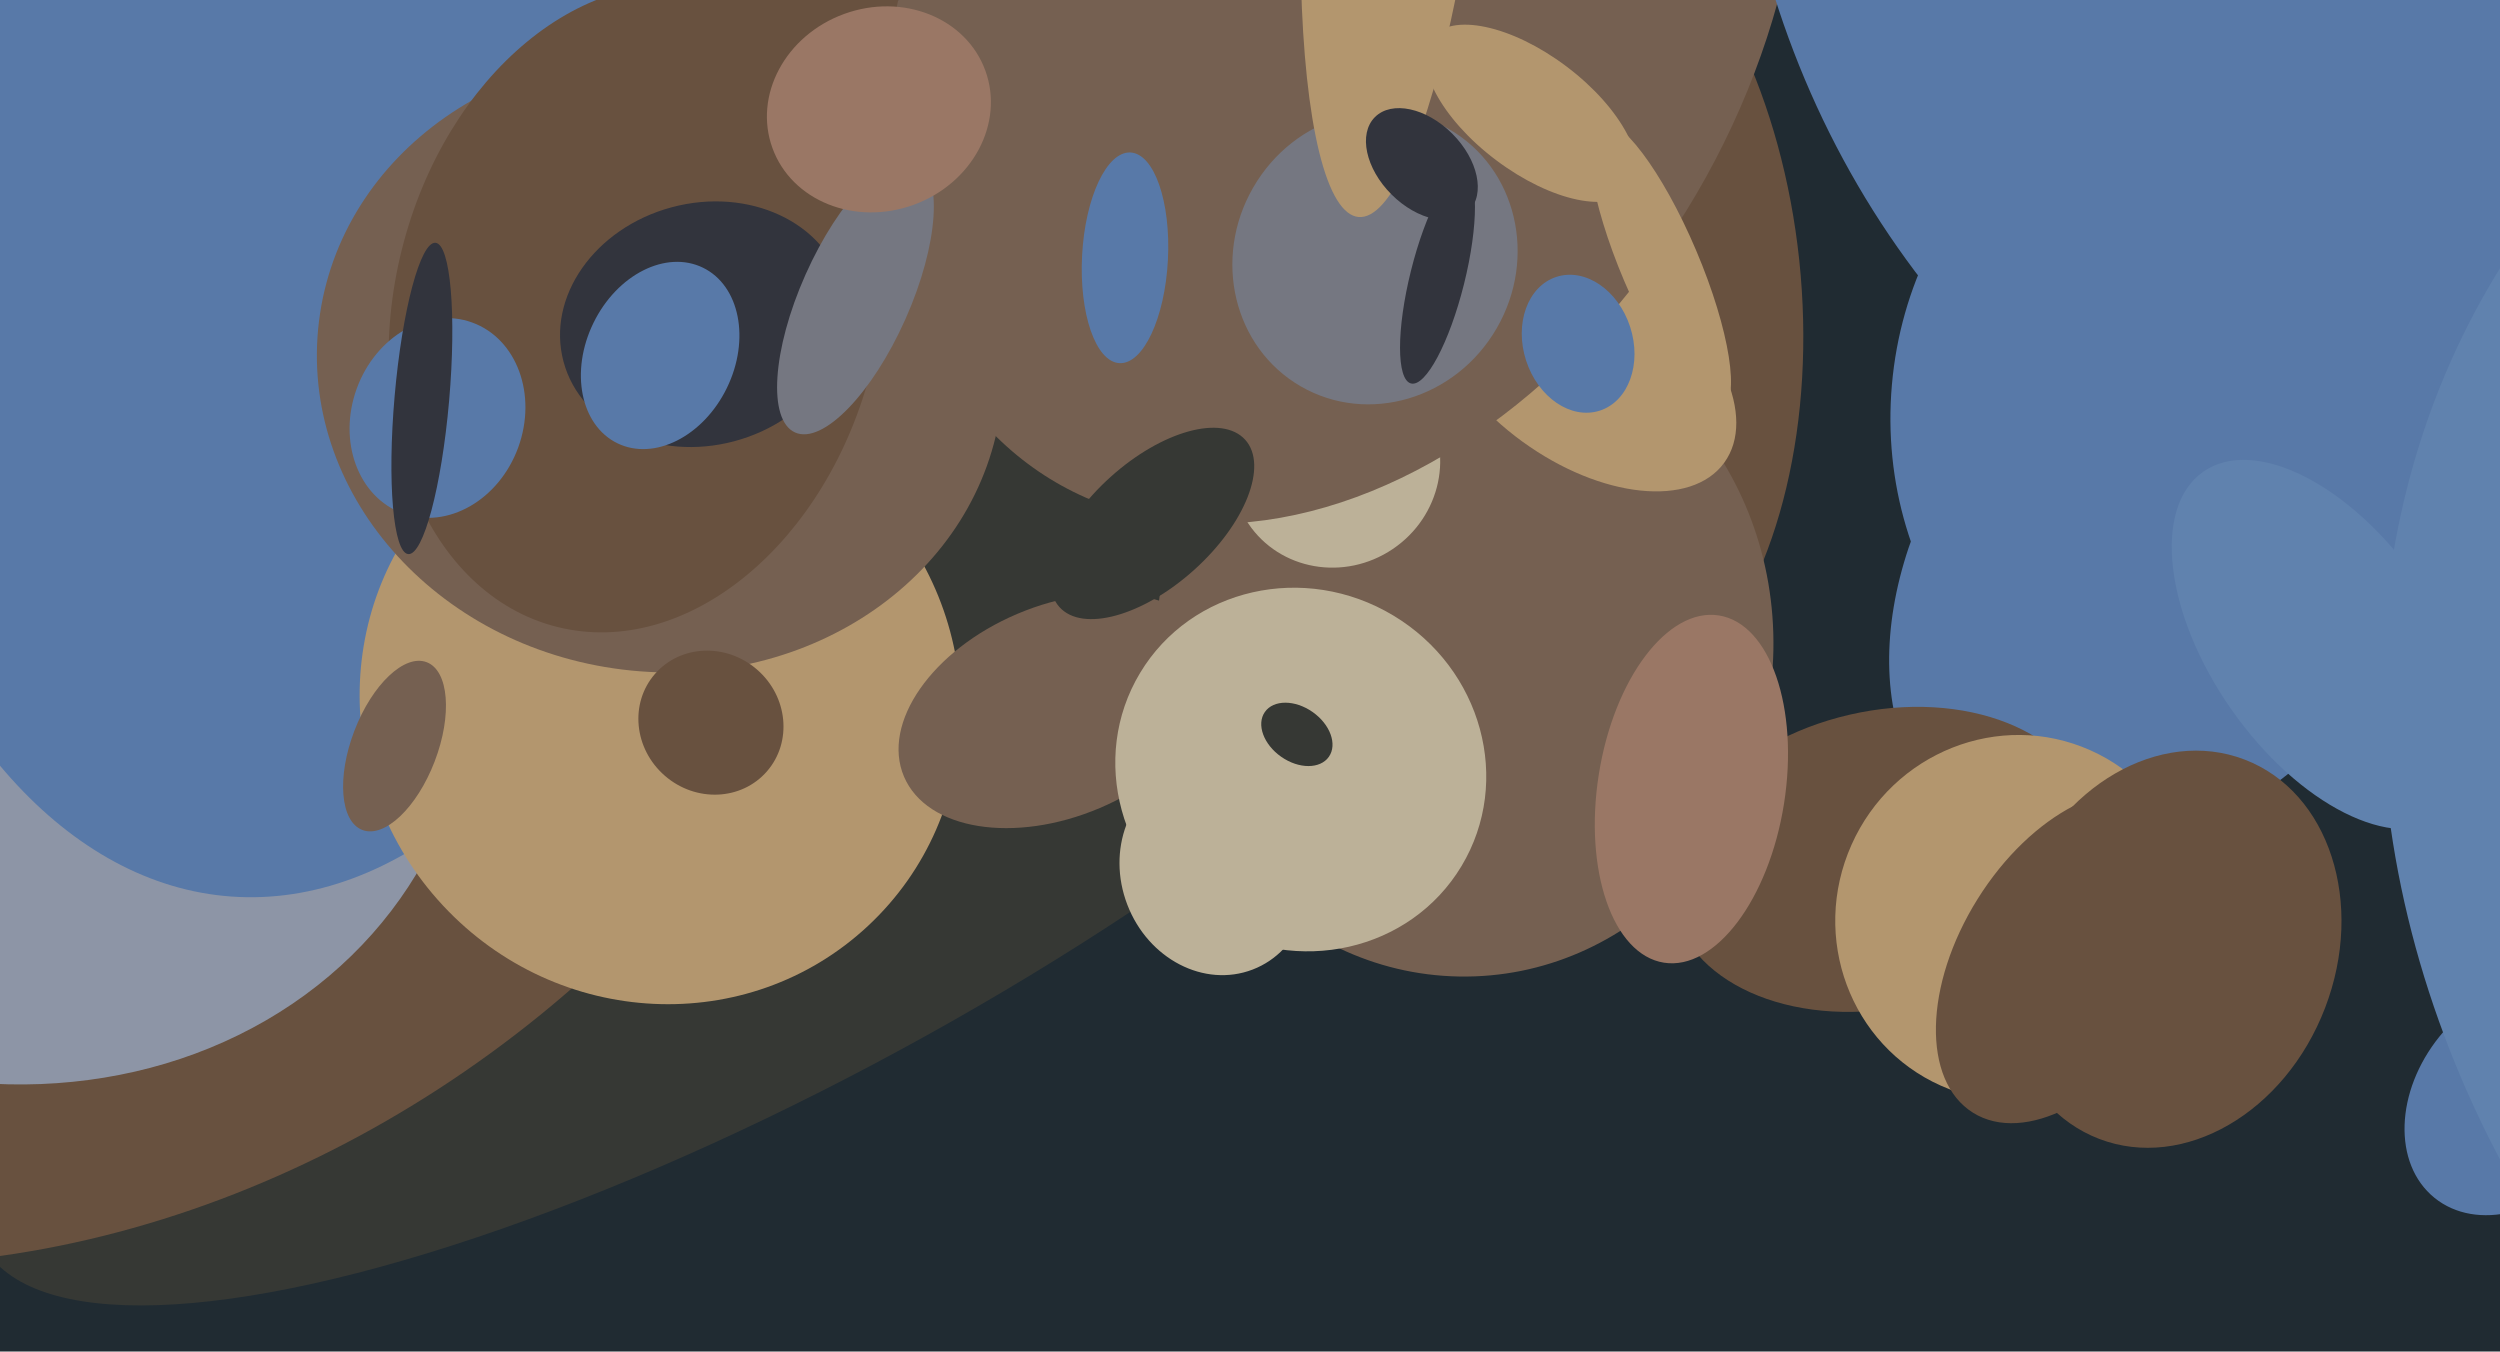<svg xmlns="http://www.w3.org/2000/svg" width="640px" height="346px">
  <rect width="640" height="346" fill="rgb(32,43,50)"/>
  <ellipse cx="557" cy="141" rx="61" ry="89" transform="rotate(39,557,141)" fill="rgb(88,121,168)"/>
  <ellipse cx="203" cy="204" rx="237" ry="70" transform="rotate(151,203,204)" fill="rgb(54,56,52)"/>
  <ellipse cx="391" cy="74" rx="70" ry="115" transform="rotate(174,391,74)" fill="rgb(104,81,63)"/>
  <ellipse cx="482" cy="220" rx="55" ry="38" transform="rotate(167,482,220)" fill="rgb(104,81,63)"/>
  <ellipse cx="14" cy="107" rx="244" ry="197" transform="rotate(141,14,107)" fill="rgb(104,81,63)"/>
  <ellipse cx="375" cy="165" rx="85" ry="79" transform="rotate(91,375,165)" fill="rgb(117,96,81)"/>
  <ellipse cx="342" cy="119" rx="26" ry="27" transform="rotate(56,342,119)" fill="rgb(188,177,152)"/>
  <ellipse cx="-6" cy="159" rx="116" ry="130" transform="rotate(115,-6,159)" fill="rgb(141,149,166)"/>
  <ellipse cx="73" cy="34" rx="196" ry="117" transform="rotate(94,73,34)" fill="rgb(88,121,168)"/>
  <ellipse cx="405" cy="92" rx="26" ry="45" transform="rotate(126,405,92)" fill="rgb(179,150,110)"/>
  <ellipse cx="344" cy="-6" rx="106" ry="149" transform="rotate(29,344,-6)" fill="rgb(117,96,81)"/>
  <ellipse cx="570" cy="106" rx="86" ry="92" transform="rotate(5,570,106)" fill="rgb(88,121,168)"/>
  <ellipse cx="670" cy="-80" rx="226" ry="238" transform="rotate(15,670,-80)" fill="rgb(88,121,168)"/>
  <ellipse cx="169" cy="180" rx="76" ry="78" transform="rotate(137,169,180)" fill="rgb(179,150,110)"/>
  <ellipse cx="169" cy="93" rx="79" ry="88" transform="rotate(97,169,93)" fill="rgb(117,96,81)"/>
  <ellipse cx="163" cy="79" rx="84" ry="62" transform="rotate(104,163,79)" fill="rgb(104,81,63)"/>
  <ellipse cx="352" cy="66" rx="36" ry="38" transform="rotate(30,352,66)" fill="rgb(117,119,129)"/>
  <ellipse cx="368" cy="71" rx="7" ry="28" transform="rotate(14,368,71)" fill="rgb(50,52,61)"/>
  <ellipse cx="101" cy="191" rx="11" ry="23" transform="rotate(21,101,191)" fill="rgb(117,96,81)"/>
  <ellipse cx="358" cy="-61" rx="23" ry="117" transform="rotate(5,358,-61)" fill="rgb(179,150,110)"/>
  <ellipse cx="644" cy="281" rx="25" ry="33" transform="rotate(39,644,281)" fill="rgb(88,121,168)"/>
  <ellipse cx="595" cy="165" rx="54" ry="29" transform="rotate(55,595,165)" fill="rgb(96,130,174)"/>
  <ellipse cx="112" cy="107" rx="26" ry="22" transform="rotate(110,112,107)" fill="rgb(88,121,168)"/>
  <ellipse cx="516" cy="235" rx="46" ry="47" transform="rotate(24,516,235)" fill="rgb(179,150,110)"/>
  <ellipse cx="392" cy="29" rx="15" ry="32" transform="rotate(127,392,29)" fill="rgb(179,150,110)"/>
  <ellipse cx="364" cy="42" rx="17" ry="11" transform="rotate(45,364,42)" fill="rgb(50,52,61)"/>
  <ellipse cx="433" cy="202" rx="24" ry="45" transform="rotate(9,433,202)" fill="rgb(154,119,101)"/>
  <ellipse cx="180" cy="83" rx="37" ry="31" transform="rotate(165,180,83)" fill="rgb(50,52,61)"/>
  <ellipse cx="271" cy="182" rx="43" ry="27" transform="rotate(157,271,182)" fill="rgb(117,96,81)"/>
  <ellipse cx="288" cy="66" rx="11" ry="27" transform="rotate(3,288,66)" fill="rgb(88,121,168)"/>
  <ellipse cx="169" cy="91" rx="25" ry="19" transform="rotate(116,169,91)" fill="rgb(88,121,168)"/>
  <ellipse cx="333" cy="197" rx="48" ry="46" transform="rotate(31,333,197)" fill="rgb(188,177,152)"/>
  <ellipse cx="311" cy="223" rx="27" ry="24" transform="rotate(69,311,223)" fill="rgb(188,177,152)"/>
  <ellipse cx="219" cy="76" rx="14" ry="38" transform="rotate(24,219,76)" fill="rgb(117,119,129)"/>
  <ellipse cx="182" cy="185" rx="18" ry="19" transform="rotate(131,182,185)" fill="rgb(104,81,63)"/>
  <ellipse cx="295" cy="134" rx="16" ry="32" transform="rotate(48,295,134)" fill="rgb(54,56,52)"/>
  <ellipse cx="850" cy="212" rx="221" ry="255" transform="rotate(132,850,212)" fill="rgb(96,130,174)"/>
  <ellipse cx="404" cy="88" rx="14" ry="18" transform="rotate(162,404,88)" fill="rgb(88,121,168)"/>
  <ellipse cx="425" cy="68" rx="40" ry="10" transform="rotate(67,425,68)" fill="rgb(179,150,110)"/>
  <ellipse cx="332" cy="188" rx="7" ry="10" transform="rotate(125,332,188)" fill="rgb(54,56,52)"/>
  <ellipse cx="108" cy="102" rx="7" ry="40" transform="rotate(5,108,102)" fill="rgb(50,52,61)"/>
  <ellipse cx="530" cy="245" rx="28" ry="47" transform="rotate(32,530,245)" fill="rgb(104,81,63)"/>
  <ellipse cx="225" cy="28" rx="29" ry="26" transform="rotate(160,225,28)" fill="rgb(154,119,101)"/>
  <ellipse cx="556" cy="243" rx="42" ry="52" transform="rotate(21,556,243)" fill="rgb(104,81,63)"/>
</svg>